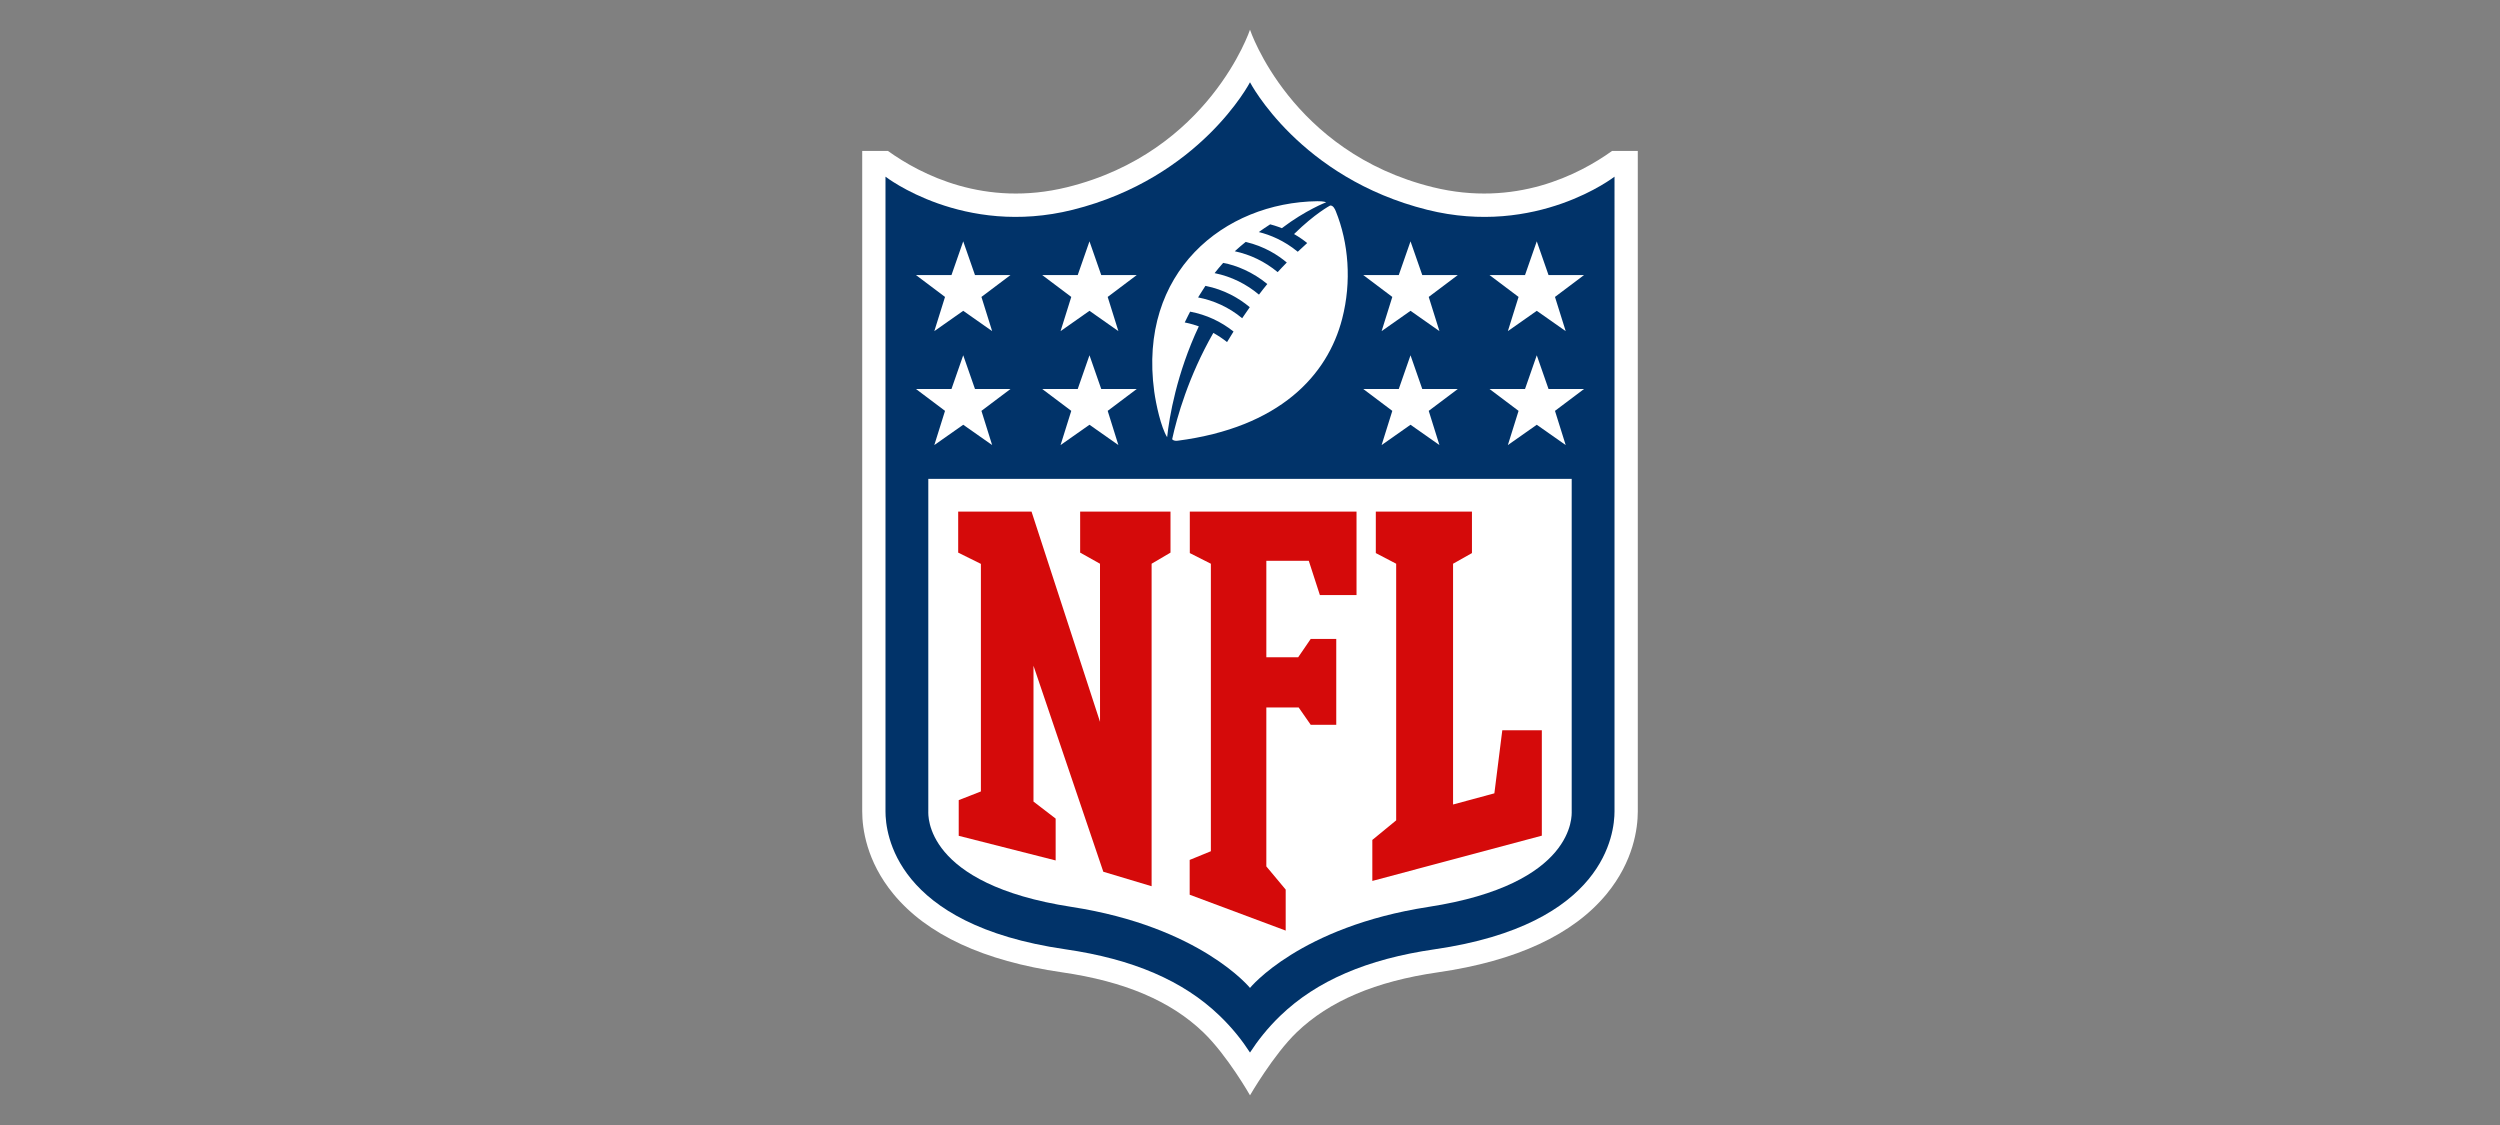 <?xml version="1.0" encoding="utf-8"?>
<!-- Generator: Adobe Illustrator 16.0.0, SVG Export Plug-In . SVG Version: 6.00 Build 0)  -->
<!DOCTYPE svg PUBLIC "-//W3C//DTD SVG 1.1//EN" "http://www.w3.org/Graphics/SVG/1.1/DTD/svg11.dtd">
<svg version="1.1" id="Layer_1" xmlns="http://www.w3.org/2000/svg" xmlns:xlink="http://www.w3.org/1999/xlink" x="0px" y="0px"
	 width="1000px" height="450px" viewBox="-200 175 1000 450" enable-background="new -200 175 1000 450" xml:space="preserve">
<rect x="-200" y="175" width="1000" height="450" fill="#808080" stroke="none"/>
<g>
	<path fill="#FFFFFF" d="M444.844,235.364c-13.338,9.568-38.851,22.61-71.675,14.523C316.281,235.875,300,186.878,300,186.878
		s-16.278,49.006-73.168,63.01c-32.839,8.087-58.346-4.961-71.673-14.523h-10.272V499.58c0.005,6.684,1.63,19.837,12.473,33.01
		c13.385,16.261,36.09,26.806,67.47,31.34c24.995,3.617,43.477,11.474,56.509,24.015c9.575,9.216,18.662,25.18,18.662,25.18
		s9.431-16.296,18.661-25.18c13.03-12.541,31.52-20.399,56.509-24.015c31.379-4.534,54.084-15.079,67.475-31.34
		c10.829-13.162,12.46-26.33,12.47-33.01V235.364H444.844z"/>
	<path fill="#013369" d="M445.807,245.665c0,0-31.097,24.201-74.896,13.256C319.84,246.157,300,207.908,300,207.908
		s-19.836,38.25-70.909,51.013c-43.8,10.945-74.895-13.256-74.895-13.256V499.57c0.005,8.627,3.614,45.269,71.967,55.147
		c26.988,3.906,47.148,12.583,61.63,26.521c5.22,5.004,9.183,10.1,12.207,14.775c3.033-4.674,6.981-9.77,12.192-14.775
		c14.499-13.938,34.659-22.614,61.646-26.521c68.353-9.877,71.954-46.521,71.968-55.147L445.807,245.665L445.807,245.665z"/>
	<path fill="#FFFFFF" d="M300,570.166c0,0,19.837-24.451,71.386-32.404c59.048-9.111,57.291-36.836,57.294-38.241V366.549H171.32
		V499.52c0,1.398-1.742,29.13,57.296,38.241C280.162,545.717,300,570.166,300,570.166z"/>
	<g>
		<path fill="#D50A0A" d="M240.01,463.734l-0.009-63.244l-7.94-4.444v-16.399h36.141v16.399l-7.556,4.444v129.001l-19.318-5.79
			l-27.927-82.402l-0.006,54.325l8.867,6.812v16.741l-38.773-9.854V495.05l8.871-3.47v-91.032l-9.085-4.502v-16.399h29.339
			L240.01,463.734z"/>
		<path fill="#D50A0A" d="M306.534,521.564l7.741,9.273v16.398l-38.405-14.35v-13.921l8.478-3.472V400.49l-8.427-4.259v-16.586
			h66.688v33.371H327.95l-4.441-13.702h-16.975v38.589h12.738l5.011-7.328h10.221v34.337h-10.221l-4.824-6.938h-12.927v63.591
			H306.534L306.534,521.564z"/>
		<path fill="#D50A0A" d="M348.932,527.372v-16.399l9.538-7.832V400.49l-8.146-4.26v-16.586h38.454v16.586l-7.554,4.26v96.309
			l16.523-4.466l3.17-25.239h15.812v42.17L348.932,527.372z"/>
	</g>
	<g>
		<g>
			<path fill="#FFFFFF" d="M178.01,339.344l-11.638-8.756h14.224l4.695-13.476l4.697,13.476h14.226l-11.641,8.757l4.282,13.681
				l-11.564-8.125l-11.564,8.125L178.01,339.344z"/>
		</g>
		<g>
			<path fill="#FFFFFF" d="M228.51,339.344l-11.639-8.756h14.224l4.698-13.476l4.697,13.476h14.224l-11.639,8.757l4.282,13.681
				l-11.567-8.125l-11.562,8.125L228.51,339.344z"/>
		</g>
		<g>
			<path fill="#FFFFFF" d="M178.01,293.77l-11.638-8.757h14.224l4.695-13.477l4.697,13.477h14.226l-11.641,8.757l4.282,13.681
				l-11.564-8.126l-11.564,8.126L178.01,293.77z"/>
		</g>
		<g>
			<path fill="#FFFFFF" d="M228.51,293.77l-11.639-8.756h14.224l4.698-13.477l4.697,13.477h14.224l-11.639,8.758l4.282,13.679
				l-11.567-8.126l-11.562,8.126L228.51,293.77z"/>
		</g>
	</g>
	<g>
		<g>
			<path fill="#FFFFFF" d="M426.277,353.026l-11.567-8.127l-11.563,8.127l4.279-13.682l-11.636-8.757h14.224l4.696-13.475
				l4.697,13.475h14.222l-11.637,8.757L426.277,353.026z"/>
		</g>
		<g>
			<path fill="#FFFFFF" d="M375.774,353.026l-11.566-8.127l-11.562,8.127l4.279-13.682l-11.636-8.757h14.224l4.694-13.475
				l4.697,13.475h14.226l-11.641,8.757L375.774,353.026z"/>
		</g>
		<g>
			<path fill="#FFFFFF" d="M426.277,307.451l-11.567-8.126l-11.563,8.126l4.278-13.681l-11.637-8.757h14.225l4.697-13.477
				l4.697,13.477h14.221l-11.636,8.757L426.277,307.451z"/>
		</g>
		<g>
			<path fill="#FFFFFF" d="M375.774,307.451l-11.566-8.127l-11.562,8.127l4.279-13.681l-11.636-8.757h14.224l4.694-13.476
				l4.697,13.476h14.226l-11.641,8.757L375.774,307.451z"/>
		</g>
	</g>
	<path fill="#FFFFFF" d="M332.064,257.211c0,0-6.028,3.142-14.445,11.414c1.899,1.073,4.036,2.574,5.26,3.59
		c-1.271,1.127-2.57,2.341-3.777,3.484c-5.476-4.511-11.177-6.805-15.59-7.88c1.464-1.052,3.02-2.084,4.558-3.085
		c2.375,0.603,4.668,1.536,4.668,1.536c9.502-7.233,17.723-10.354,17.723-10.354s-0.953-0.47-3.494-0.433
		c-37.356,0.481-71.774,28.374-65.278,76.096c0.696,5.06,2.664,14.267,5.165,18.303c0.833-7.942,3.814-25.518,12.672-44.346
		c-3.078-1.103-5.633-1.558-5.633-1.558c0.903-1.898,2.162-4.317,2.162-4.317c6.552,1.234,12.344,3.979,17.357,7.95
		c-1.203,1.944-2.017,3.215-2.59,4.215c-1.759-1.385-3.535-2.578-5.493-3.664c-9.952,17.4-14.573,33.824-16.447,42.445
		c0.102,0.531,1.188,0.806,2.061,0.693c40.935-5.3,60.099-26.178,65.928-48.805c3.836-14.844,2.578-30.365-2.557-43.023
		C333.953,258.583,333.254,257.105,332.064,257.211z M296.866,302.289c-5.322-4.437-11.534-7.154-17.629-8.316
		c0,0,1.868-3.048,2.933-4.632c7.451,1.475,13.503,4.958,17.734,8.539C298.817,299.432,297.785,300.921,296.866,302.289z
		 M303.588,292.852c-4.938-4.145-10.943-7.235-17.75-8.598c1.04-1.343,2.26-2.772,3.427-4.095c5.194,0.922,11.855,3.66,17.661,8.45
		C305.739,290.033,304.631,291.478,303.588,292.852z M311.071,283.848c-5.178-4.267-10.988-7.029-17.156-8.342
		c1.493-1.413,3.021-2.625,4.367-3.745c7.711,1.854,12.9,5.31,16.435,8.245C313.453,281.301,312.231,282.562,311.071,283.848z"/>
</g>
</svg>
